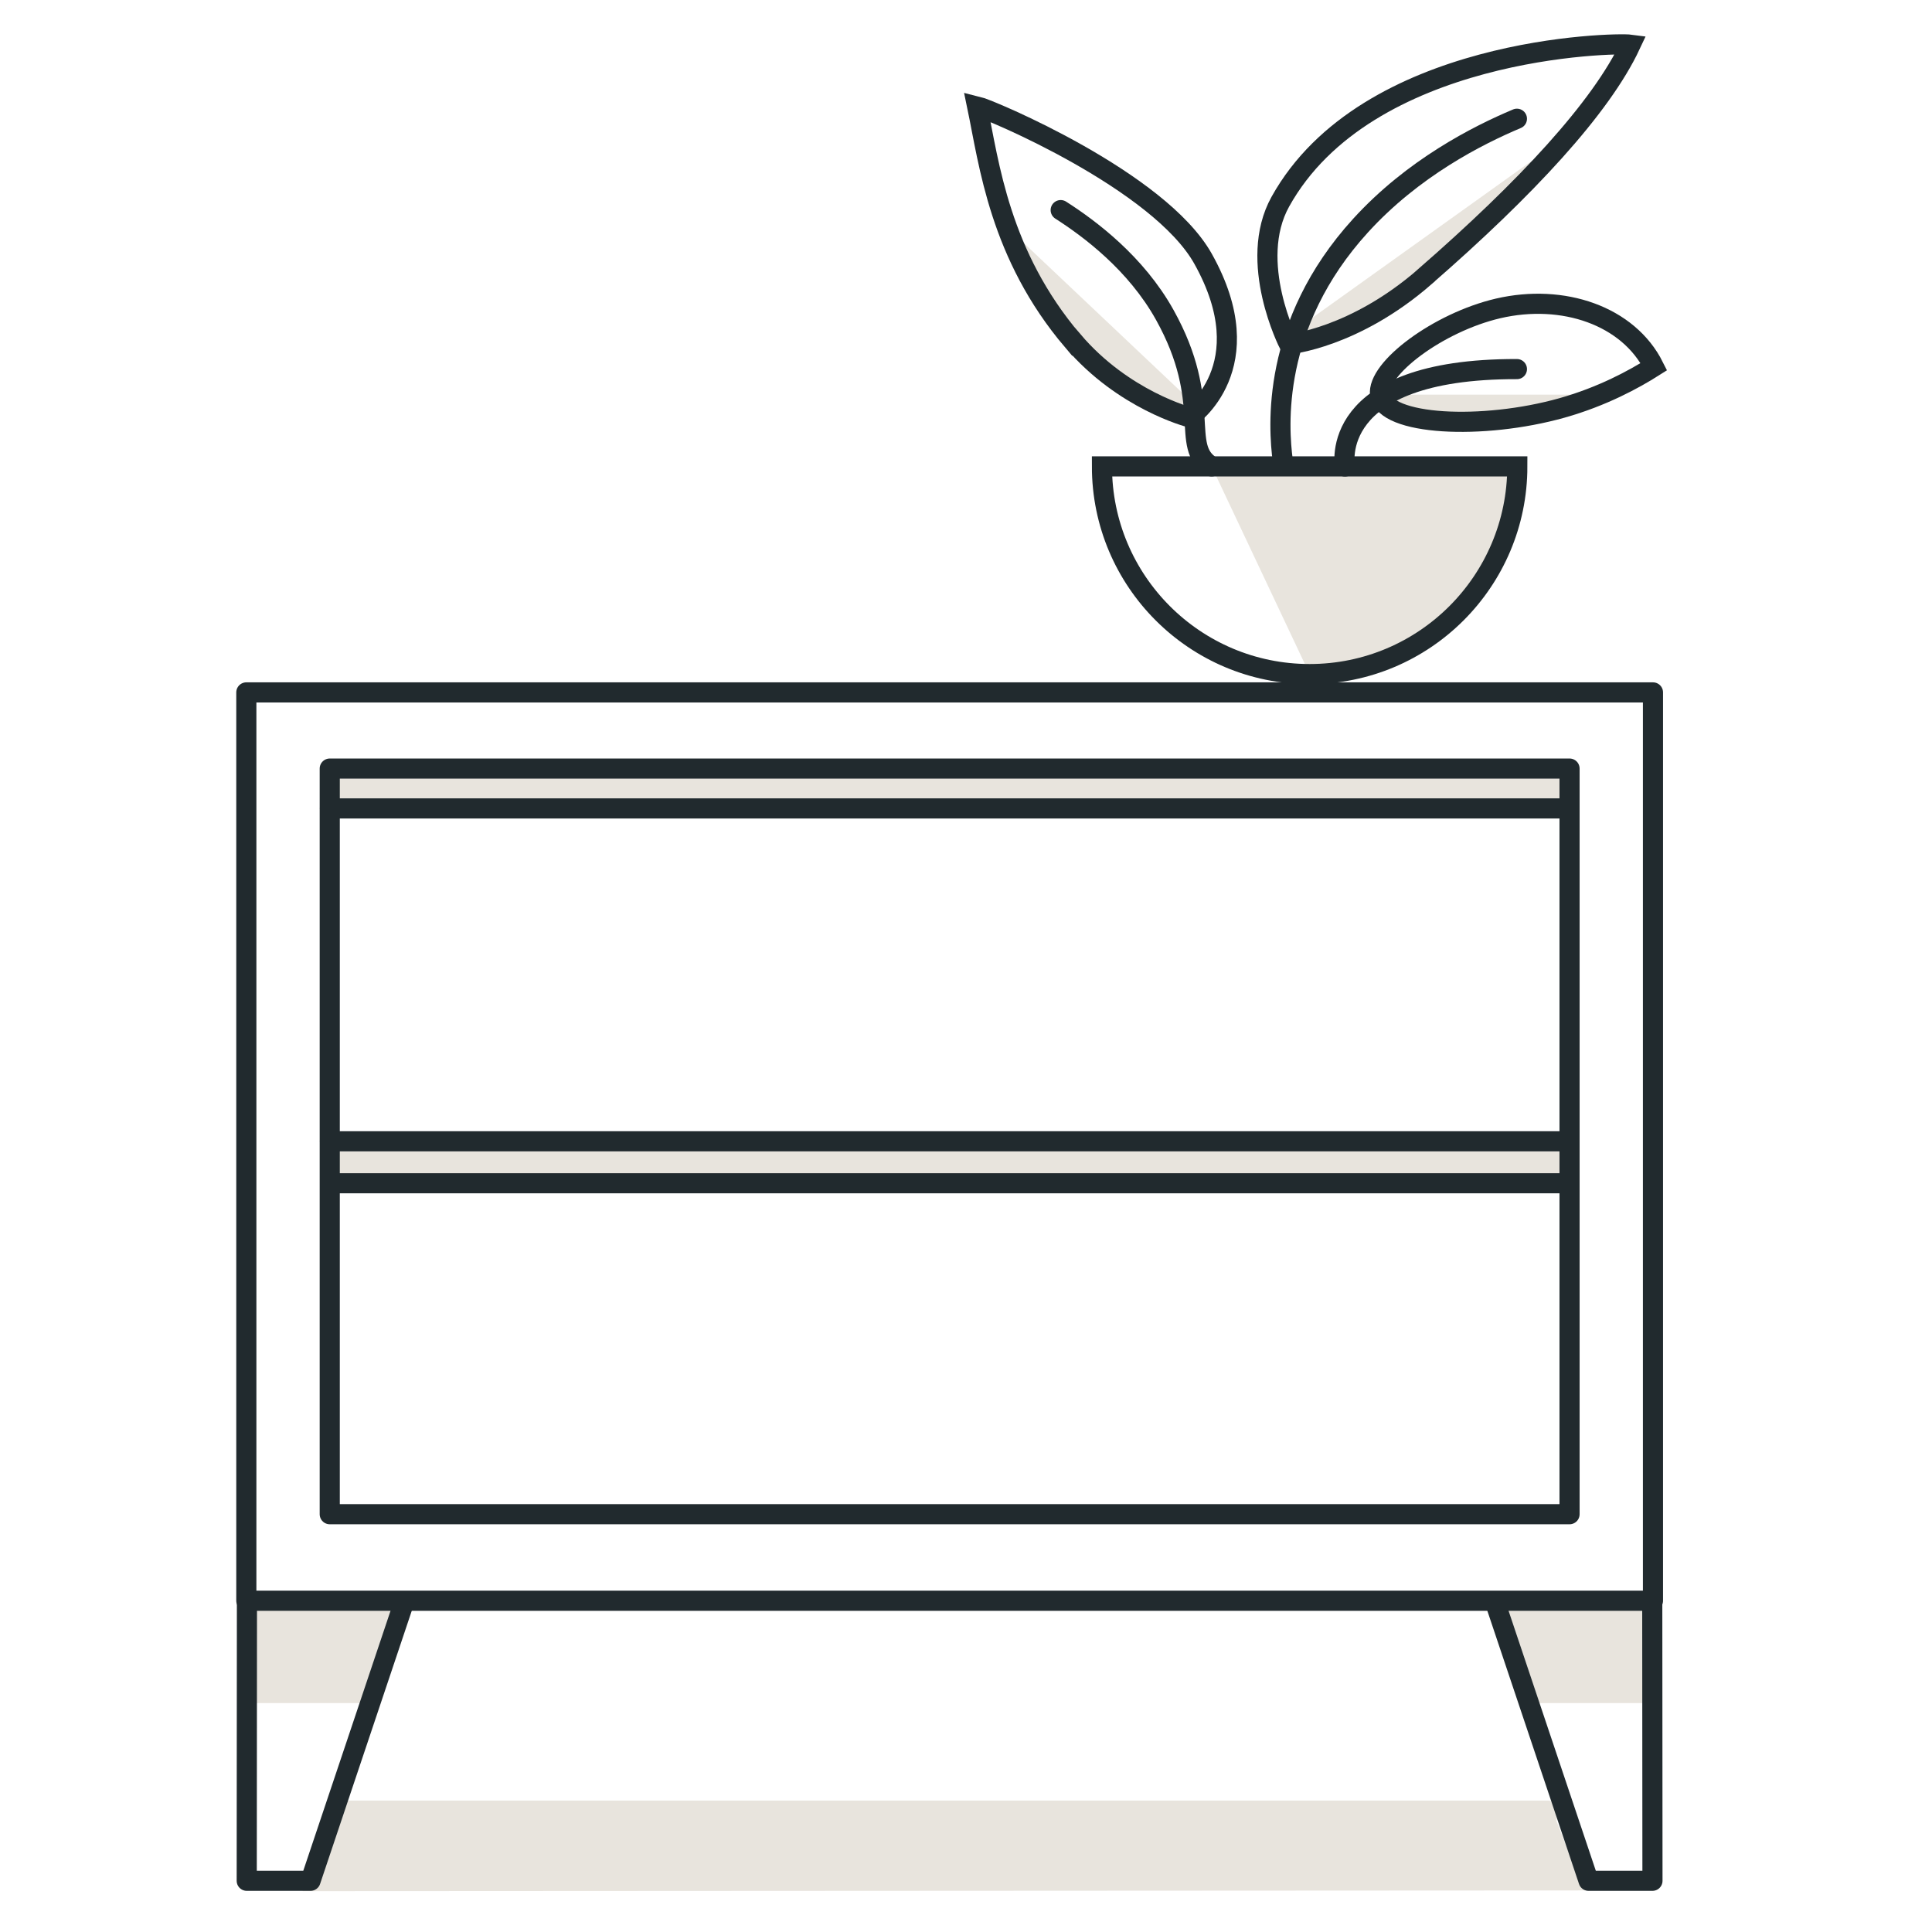 <?xml version="1.0" encoding="UTF-8"?>
<svg id="Layer_2" data-name="Layer 2" xmlns="http://www.w3.org/2000/svg" viewBox="0 0 192 192">
  <defs>
    <style>
      .cls-1, .cls-2 {
        stroke-linecap: round;
      }

      .cls-1, .cls-2, .cls-3 {
        fill: none;
        stroke: #212a2e;
        stroke-width: 2px;
      }

      .cls-1, .cls-3 {
        stroke-miterlimit: 10;
      }

      .cls-2 {
        stroke-linejoin: round;
      }

      .cls-4 {
        fill: #e8e4dd;
        stroke-width: 0px;
      }
    </style>
  </defs>
  <rect class="cls-4" x="32.79" y="113.42" width="123.23" height="3.56"/>
  <rect class="cls-4" x="33.35" y="76.38" width="123.23" height="3.56"/>
  <path class="cls-4" d="M153.96,178.94H33.52c-.36,0-.72,1.02-.72,2.04l-1.6,5.04c0,1.02-1.44,1.92-1.08,1.92l127.65-.07c.36,0-1.24-1.13-1.24-2.15l-1.84-4.73c0-1.02-.36-2.04-.72-2.04Z"/>
  <g>
    <polygon class="cls-4" points="24.46 169.25 37.31 169.25 39.79 159.08 24.55 159.08 24.46 169.25"/>
    <polyline class="cls-2" points="24.54 159.47 24.52 186.91 30.86 186.91 40.07 159.47"/>
  </g>
  <g>
    <path class="cls-4" d="M118.91,40.38l-18.8-17.77,6.12,11.6c.88,1.01,10.45,6.54,11.79,6.91l.89-.74Z"/>
    <path class="cls-4" d="M128.95,32.63l27.1-19.38-17.77,16.94c-1.3,1.15-6.67,3.51-8.41,3.68l-.92-1.24Z"/>
    <path class="cls-4" d="M137.15,39.22h21.86l-10.93,2.29c-2.16.39-6.36.55-8.4-.25l-2.53-2.03Z"/>
    <path class="cls-4" d="M120.41,46.35h30.38c0,11.4-9.24,20.64-20.64,20.64"/>
  </g>
  <g>
    <path class="cls-1" d="M106.61,33.88c-7.28-8.56-8.31-17.6-9.5-23.31,1.26.3,18.1,7.38,22.45,15.15,6.02,10.76-1.34,15.75-1.34,15.75,0,0-6.58-1.69-11.6-7.6Z"/>
    <path class="cls-1" d="M120.41,46.35c-3.25-2,.23-6.3-4.67-15.08-2.86-5.12-7.44-8.54-10.33-10.39"/>
  </g>
  <polygon class="cls-4" points="164.27 169.25 151.43 169.25 148.95 159.08 164.19 159.08 164.27 169.25"/>
  <path class="cls-3" d="M141.6,27.49c10.06-8.76,17.52-16.79,20.45-23.05-1.56-.21-26.25.21-34.81,15.6-3.33,5.99.86,14.17.86,14.17,0,0,6.46-.58,13.5-6.71Z"/>
  <path class="cls-1" d="M150.75,11.8c-3.92,1.65-10.33,4.9-15.54,10.62-8.94,9.81-8.16,20.1-7.73,23.35"/>
  <path class="cls-3" d="M137.15,39.22c-.36-2.57,5.78-7.18,11.73-8.57,6.45-1.5,12.94.72,15.48,5.79-1.97,1.25-5.1,2.96-9.13,4.1-7.9,2.22-17.64,1.75-18.07-1.32Z"/>
  <path class="cls-3" d="M150.79,46.35c0,11.4-9.24,20.64-20.64,20.64s-20.64-9.24-20.64-20.64h41.28Z"/>
  <path class="cls-1" d="M150.75,36.68c-18.99-.04-17.09,9.68-17.09,9.68"/>
  <rect class="cls-2" x="32.77" y="76.38" width="123.21" height="74.1"/>
  <rect class="cls-2" x="24.48" y="68.81" width="139.79" height="90.27"/>
  <line class="cls-2" x1="32.79" y1="113.42" x2="155.97" y2="113.42"/>
  <line class="cls-2" x1="32.79" y1="80.34" x2="155.97" y2="80.34"/>
  <line class="cls-2" x1="33.35" y1="117.59" x2="155.6" y2="117.59"/>
  <polyline class="cls-2" points="164.2 159.47 164.22 186.91 157.87 186.91 148.66 159.47"/>
</svg>